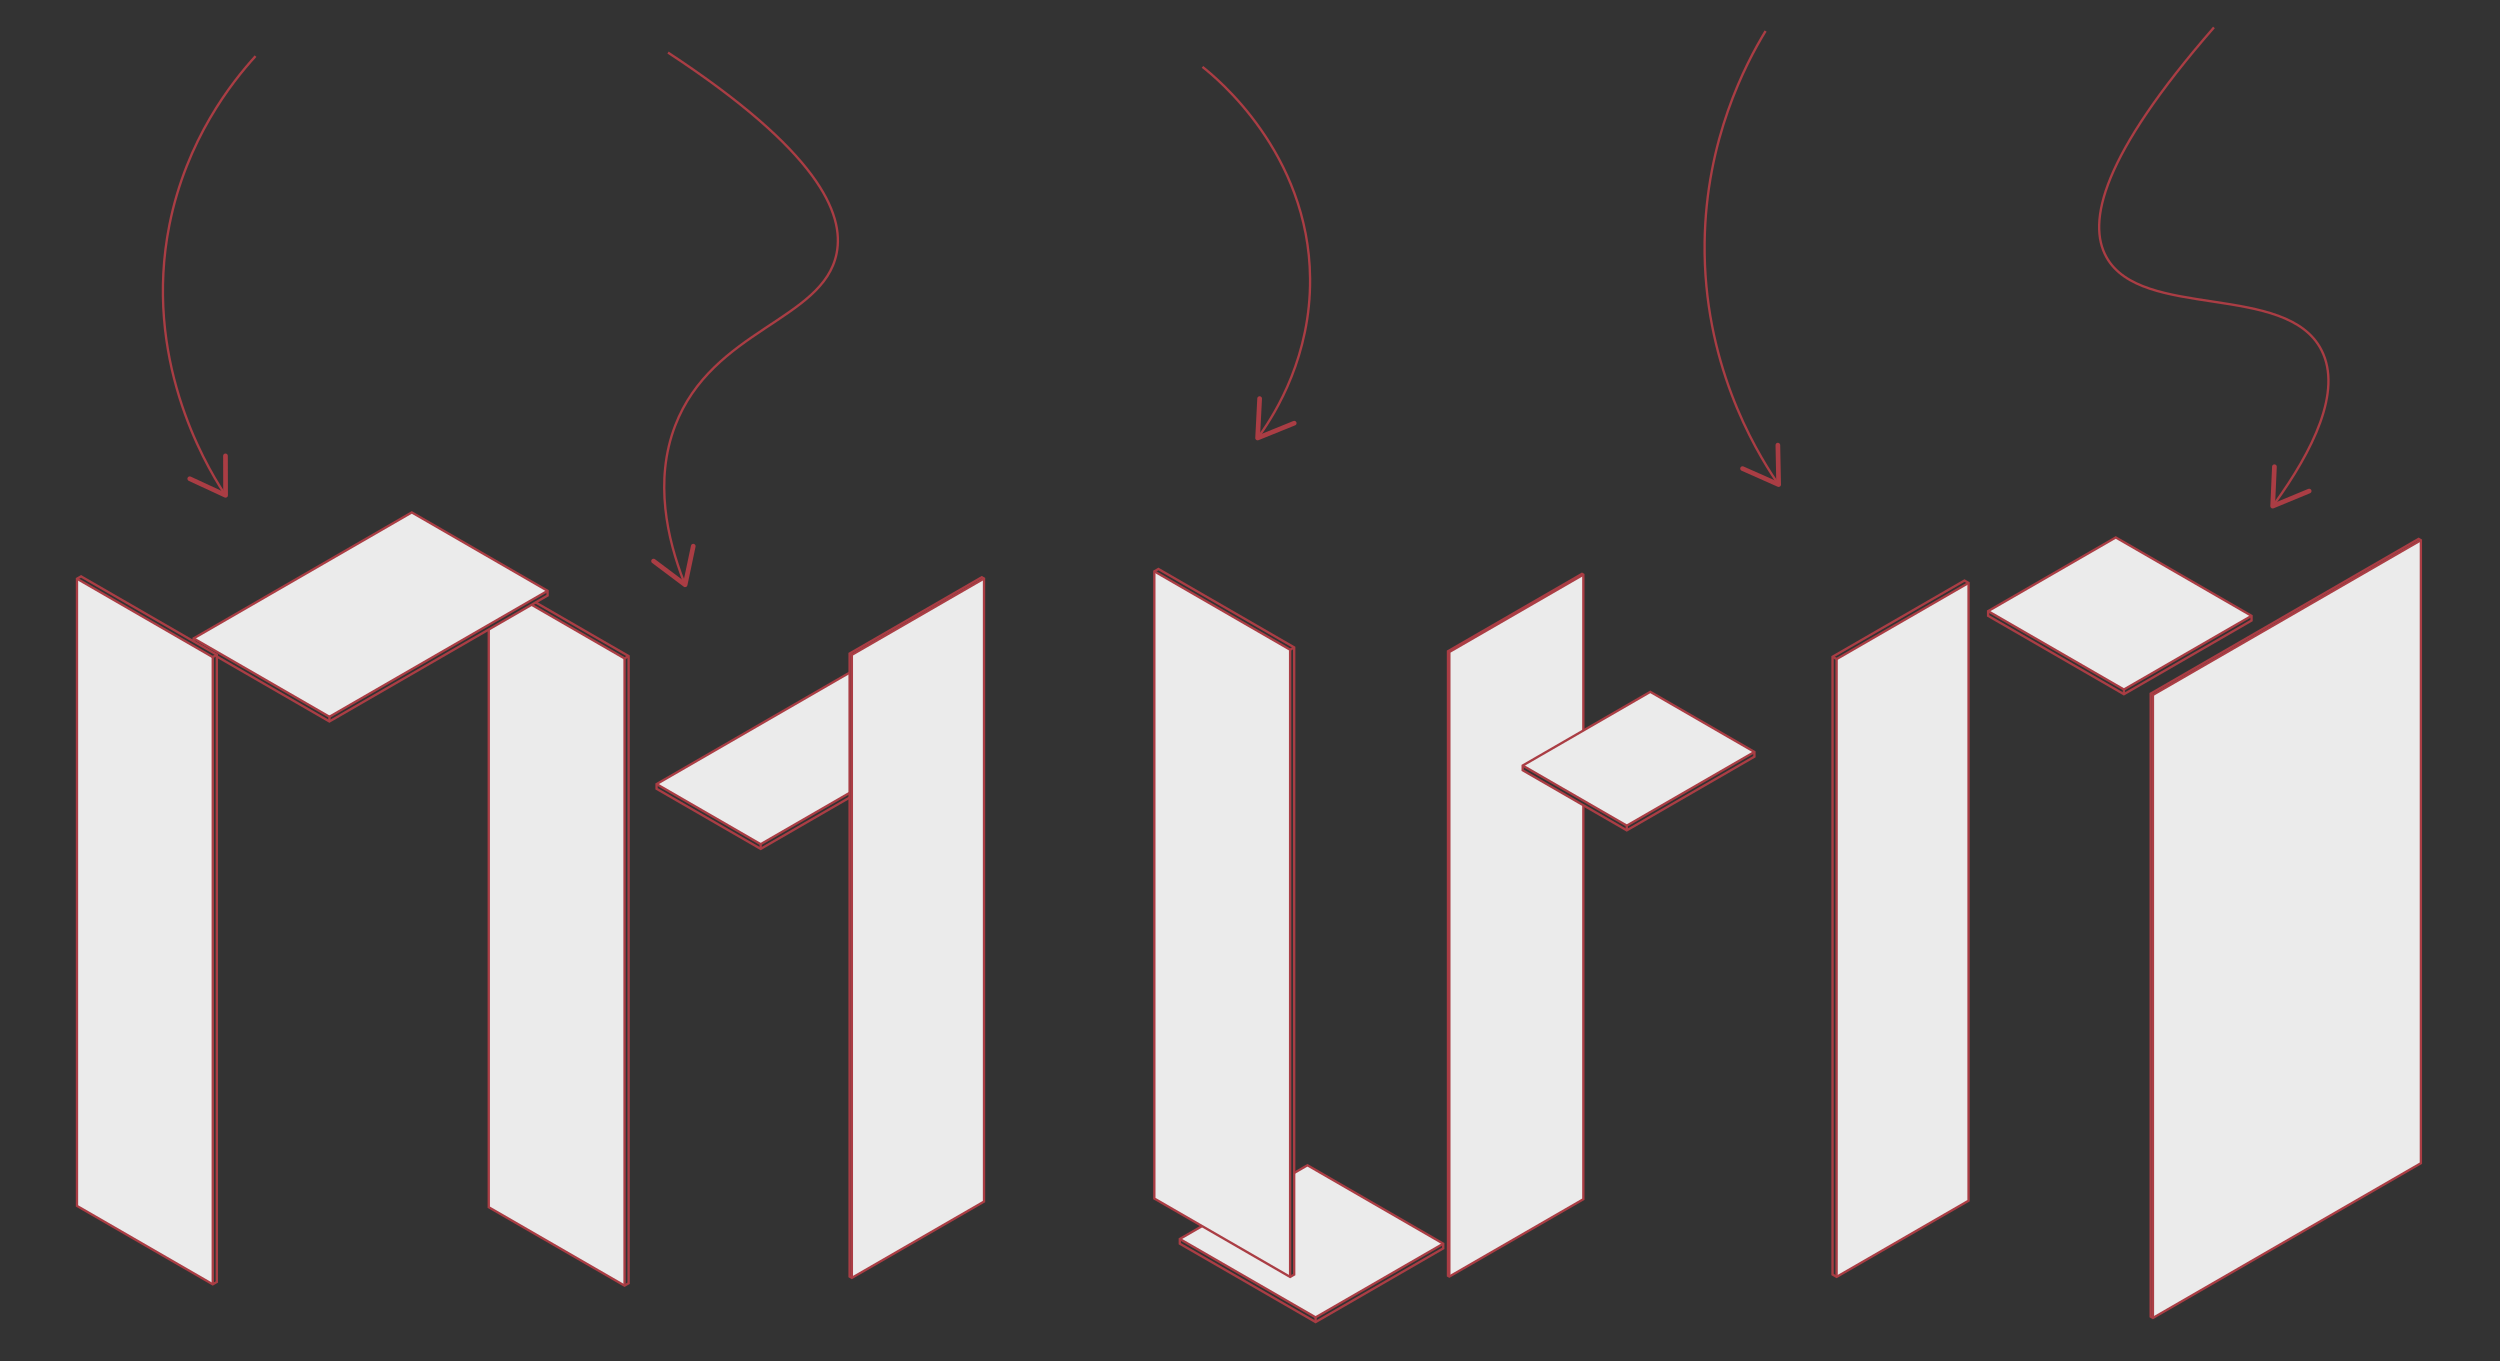 <?xml version="1.0" encoding="utf-8"?>
<!-- Generator: Adobe Illustrator 24.0.2, SVG Export Plug-In . SVG Version: 6.00 Build 0)  -->
<svg version="1.1" id="Layer_1" xmlns="http://www.w3.org/2000/svg" xmlns:xlink="http://www.w3.org/1999/xlink" x="0px" y="0px"
	 viewBox="0 0 1067.74 581.27" style="enable-background:new 0 0 1067.74 581.27;" xml:space="preserve">
<rect x="0" y="0" width="1067.74" height="581.27" fill="#333333" stroke="none"/>
<style type="text/css">
	.st0{fill:#E8E7E7;}
	.st1{fill:#D9D7D5;}
	.st2{fill:#313840;}
	.st3{fill:#F2F2F2;}
	.st4{fill:#AA3D44;}
	.st5{fill:none;stroke:#323941;stroke-miterlimit:10;}
	.st6{fill:#DD2F28;}
	.st7{fill:#FFFFFF;}
	.st8{fill:#427B87;}
	.st9{fill:#6D4340;}
	.st10{fill:#EBEBEB;}
	.st11{fill:none;stroke:#AA3D44;stroke-miterlimit:10;}
	.st12{fill:#D9D7D5;stroke:#AB3E45;stroke-miterlimit:10;}
	.st13{fill:#E8E7E7;stroke:#313840;stroke-width:0.25;stroke-linecap:round;stroke-linejoin:round;stroke-miterlimit:10;}
	.st14{fill:none;stroke:#313840;stroke-miterlimit:10;}
	.st15{fill:none;stroke:#010101;stroke-width:2;stroke-linecap:round;stroke-linejoin:round;stroke-miterlimit:10;}
	.st16{fill:none;stroke:#010101;stroke-width:0.5;stroke-linecap:round;stroke-linejoin:round;stroke-miterlimit:10;}
	.st17{fill:none;stroke:#4D4D4E;stroke-miterlimit:10;}
	.st18{fill:#4D4D4E;}
	.st19{fill:#F0EFEF;}
	.st20{fill:none;stroke:#313840;stroke-width:7;stroke-linecap:round;stroke-miterlimit:10;}
	.st21{clip-path:url(#SVGID_2_);}
	.st22{fill:#437C87;}
	.st23{fill:none;stroke:#313840;stroke-linecap:round;stroke-miterlimit:10;}
	.st24{fill:none;stroke:#961A1E;stroke-linecap:round;stroke-linejoin:round;stroke-miterlimit:10;}
	.st25{fill:#D9D7D5;stroke:#971B20;stroke-width:7;stroke-linejoin:round;stroke-miterlimit:10;}
	.st26{fill:#971B20;stroke:#971B20;stroke-width:7;stroke-linejoin:round;stroke-miterlimit:10;}
	.st27{fill:none;stroke:#971B20;stroke-width:4;stroke-linejoin:round;stroke-miterlimit:10;}
	.st28{stroke:#971B20;stroke-width:4;stroke-linejoin:round;stroke-miterlimit:10;}
	.st29{fill:#A4514F;}
	.st30{fill:#AD504F;}
	.st31{fill:#98504F;}
	.st32{fill:#9C514F;}
	.st33{fill:#A9514F;}
	.st34{fill:#9E504F;}
	.st35{fill:#91514F;}
	.st36{fill:none;stroke:#6D4340;stroke-miterlimit:10;}
	.st37{fill:#A93F44;}
	.st38{fill:#447B86;}
	.st39{clip-path:url(#SVGID_6_);}
	.st40{fill:none;stroke:#313840;stroke-width:0.25;stroke-miterlimit:10;}
	.st41{fill:none;stroke:#313840;stroke-width:0.25;stroke-linecap:round;stroke-linejoin:round;stroke-miterlimit:10;}
	.st42{fill:none;stroke:#AB3E45;stroke-width:0.25;stroke-miterlimit:10;}
	.st43{clip-path:url(#SVGID_8_);}
	.st44{fill:#0B0B0B;}
	.st45{fill:#F9F9F9;}
	.st46{fill:#030303;}
</style>
<g>
	<polygon class="st10" points="619.01,545.21 619.01,278.46 676.24,245.42 676.24,312 704.84,295.48 749.3,321.15 694.79,352.63 
		650.33,326.96 650.33,328.97 676.24,343.93 676.24,512.18 	"/>
	<polygon class="st10" points="551,277.5 551,545.37 552.74,544.37 552.74,500.95 558.41,497.68 616.4,531.17 561.89,562.64 
		503.89,529.16 513.41,523.66 493.01,511.89 493.01,244.02 	"/>
	<polygon class="st10" points="363.82,545.77 363.82,279.68 420.27,247.09 420.27,513.18 	"/>
	<polygon class="st10" points="1033.95,230.72 1033.95,496.8 919.51,562.88 919.51,296.79 	"/>
	<polygon class="st10" points="362.86,338.62 324.88,360.55 280.42,334.88 362.86,287.28 	"/>
	<polygon class="st10" points="784.41,281.49 840.76,248.96 840.76,512.81 784.41,545.35 	"/>
	<polygon class="st10" points="266.74,281.22 266.74,549.09 208.75,515.61 208.75,268.85 227.03,258.29 	"/>
	<polygon class="st10" points="849.11,261.01 903.63,229.54 961.62,263.02 907.11,294.49 	"/>
	<polygon class="st10" points="82.69,272.65 175.87,218.85 233.87,252.34 140.69,306.13 	"/>
	<polygon class="st10" points="90.87,280.66 90.87,548.53 32.88,515.04 32.88,247.17 	"/>
	<line class="st11" x1="363.82" y1="545.77" x2="363.82" y2="279.68"/>
	<line class="st11" x1="266.74" y1="549.09" x2="266.74" y2="281.22"/>
	<line class="st11" x1="840.76" y1="248.96" x2="784.41" y2="281.49"/>
	<polyline class="st11" points="227.03,258.29 266.74,281.22 268.48,280.22 	"/>
	<line class="st11" x1="618.43" y1="278.13" x2="619.01" y2="278.46"/>
	<line class="st11" x1="561.89" y1="564.65" x2="561.89" y2="562.64"/>
	<line class="st11" x1="362.86" y1="338.62" x2="324.88" y2="360.55"/>
	<line class="st11" x1="32.88" y1="247.17" x2="90.87" y2="280.66"/>
	<line class="st11" x1="961.62" y1="263.02" x2="907.11" y2="294.49"/>
	<polyline class="st11" points="676.24,343.93 676.24,512.18 619.01,545.21 618.43,544.88 618.43,278.13 675.66,245.09 
		676.24,245.42 676.24,312 	"/>
	<polyline class="st11" points="228.77,257.29 268.48,280.22 268.48,548.09 266.74,549.09 208.75,515.61 208.75,268.85 	"/>
	<polyline class="st11" points="849.11,261.01 907.11,294.49 907.11,296.5 	"/>
	<polyline class="st11" points="493.01,244.02 551,277.5 552.74,276.5 	"/>
	<line class="st11" x1="551" y1="545.37" x2="551" y2="277.5"/>
	<polygon class="st11" points="552.74,544.37 551,545.37 493.01,511.89 493.01,244.02 494.75,243.01 552.74,276.5 	"/>
	<polyline class="st11" points="82.69,272.65 140.69,306.13 140.69,308.14 	"/>
	<polyline class="st11" points="92.61,280.39 140.69,308.14 233.87,254.35 233.87,252.34 175.87,218.85 82.69,272.65 82.69,273.92 	
		"/>
	<polyline class="st11" points="92.61,279.65 90.87,280.66 90.87,548.53 	"/>
	<polygon class="st11" points="32.88,247.17 34.62,246.17 92.61,279.65 92.61,547.52 90.87,548.53 32.88,515.04 	"/>
	<line class="st11" x1="749.3" y1="321.15" x2="694.79" y2="352.63"/>
	<polyline class="st11" points="362.86,340.63 324.88,362.56 280.42,336.89 280.42,334.88 362.86,287.28 	"/>
	<polyline class="st11" points="324.88,362.56 324.88,360.55 280.42,334.88 	"/>
	<line class="st11" x1="919.51" y1="562.88" x2="919.51" y2="296.79"/>
	<polyline class="st11" points="676.24,245.42 619.01,278.46 619.01,545.21 	"/>
	<polygon class="st11" points="961.62,263.02 903.63,229.54 849.11,261.01 849.11,263.02 907.11,296.5 961.62,265.03 	"/>
	<polyline class="st11" points="616.4,531.17 561.89,562.64 503.89,529.16 	"/>
	<polyline class="st11" points="552.74,500.95 558.41,497.68 616.4,531.17 616.4,533.17 561.89,564.65 503.89,531.17 503.89,529.16 
		513.41,523.66 	"/>
	<polyline class="st11" points="420.27,247.09 363.82,279.68 362.86,279.13 	"/>
	<polygon class="st11" points="362.86,545.21 363.82,545.77 420.27,513.18 420.27,247.09 419.31,246.54 362.86,279.13 	"/>
	<polyline class="st11" points="1033.95,230.72 919.51,296.79 918.54,296.24 	"/>
	<polygon class="st11" points="918.54,562.32 919.51,562.88 1033.95,496.8 1033.95,230.72 1032.99,230.16 918.54,296.24 	"/>
	<polyline class="st11" points="694.79,354.64 694.79,352.63 650.33,326.96 	"/>
	<polygon class="st11" points="749.3,321.15 749.3,323.16 694.79,354.64 650.33,328.97 650.33,326.96 704.84,295.48 	"/>
	<polyline class="st11" points="782.67,280.49 784.41,281.49 784.41,545.35 	"/>
	<polygon class="st11" points="840.76,248.96 839.02,247.95 782.67,280.49 782.67,544.34 784.41,545.35 840.76,512.81 	"/>
	<line class="st11" x1="233.87" y1="252.34" x2="140.69" y2="306.13"/>
	<g>
		<g>
			<path class="st11" d="M285.31,22.45c64.04,42.03,75.42,68.68,72,85.79c-5.72,28.6-53.15,32.39-68.94,73.53
				c-9.09,23.68-3.35,48.42,3.71,66.7"/>
			<g>
				<path class="st4" d="M278.33,239.03c0.33-0.44,0.96-0.53,1.4-0.2l12.23,9.19l3.16-14.97c0.11-0.54,0.65-0.89,1.18-0.77
					s0.88,0.65,0.77,1.19l-3.48,16.51c-0.07,0.33-0.31,0.61-0.63,0.73c-0.32,0.12-0.68,0.07-0.95-0.14l-13.49-10.14
					c-0.16-0.12-0.27-0.28-0.33-0.45C278.08,239.67,278.12,239.31,278.33,239.03z"/>
			</g>
		</g>
	</g>
	<g>
		<g>
			<path class="st11" d="M109.14,23.98c-10.19,11.19-29.5,35.59-36.77,72C61.1,152.52,87.02,197.23,95.56,210.4"/>
			<g>
				<path class="st4" d="M80.13,204.05c0.23-0.5,0.83-0.72,1.33-0.49l13.88,6.43l-0.04-15.3c0-0.55,0.45-1,1-1c0.55,0,1,0.45,1,1
					l0.05,16.87c0,0.34-0.17,0.66-0.46,0.84c-0.29,0.18-0.65,0.21-0.96,0.07l-15.31-7.09c-0.18-0.08-0.32-0.21-0.42-0.37
					C80.02,204.73,79.98,204.37,80.13,204.05z"/>
			</g>
		</g>
	</g>
	<g>
		<g>
			<path class="st11" d="M513.57,28.57c5.54,4.33,45.48,36.67,45.96,90.38c0.29,32.84-14.33,56.83-21.57,67"/>
			<g>
				<path class="st4" d="M538.04,169.23c0.55,0.03,0.98,0.5,0.95,1.05l-0.78,15.28l14.18-5.75c0.51-0.21,1.1,0.04,1.3,0.55
					c0.21,0.51-0.04,1.1-0.55,1.3L537.5,188c-0.32,0.13-0.68,0.09-0.96-0.11c-0.28-0.2-0.44-0.53-0.42-0.87l0.86-16.85
					c0.01-0.2,0.08-0.38,0.18-0.53C537.36,169.38,537.69,169.21,538.04,169.23z"/>
			</g>
		</g>
	</g>
	<g>
		<g>
			<path class="st11" d="M754.08,13.25c-8.59,14.13-25.5,46.32-26.04,90.38c-0.62,50.76,20.86,87.45,30.81,102.19"/>
			<g>
				<path class="st4" d="M743.31,199.73c0.22-0.5,0.81-0.73,1.32-0.51l13.99,6.2l-0.3-15.3c-0.01-0.55,0.43-1.01,0.98-1.02
					c0.55-0.01,1.01,0.43,1.02,0.98l0.33,16.87c0.01,0.34-0.16,0.66-0.45,0.85s-0.65,0.22-0.96,0.08l-15.42-6.84
					c-0.18-0.08-0.33-0.21-0.43-0.36C743.21,200.42,743.17,200.06,743.31,199.73z"/>
			</g>
		</g>
	</g>
	<g>
		<g>
			<path class="st11" d="M945.57,11.72c-48.13,55.2-54.17,83.16-45.96,98.04c14.96,27.1,77.09,10.62,91.91,39.83
				c8.94,17.6-3.82,42.92-20.03,65.46"/>
			<g>
				<path class="st4" d="M971.45,198.33c0.55,0.02,0.98,0.49,0.95,1.04l-0.68,15.28l14.14-5.85c0.51-0.21,1.1,0.03,1.31,0.54
					s-0.04,1.1-0.54,1.31l-15.59,6.45c-0.32,0.13-0.68,0.09-0.96-0.11c-0.28-0.2-0.44-0.52-0.43-0.86l0.75-16.85
					c0.01-0.2,0.07-0.38,0.18-0.53C970.77,198.48,971.09,198.31,971.45,198.33z"/>
			</g>
		</g>
	</g>
</g>
</svg>
